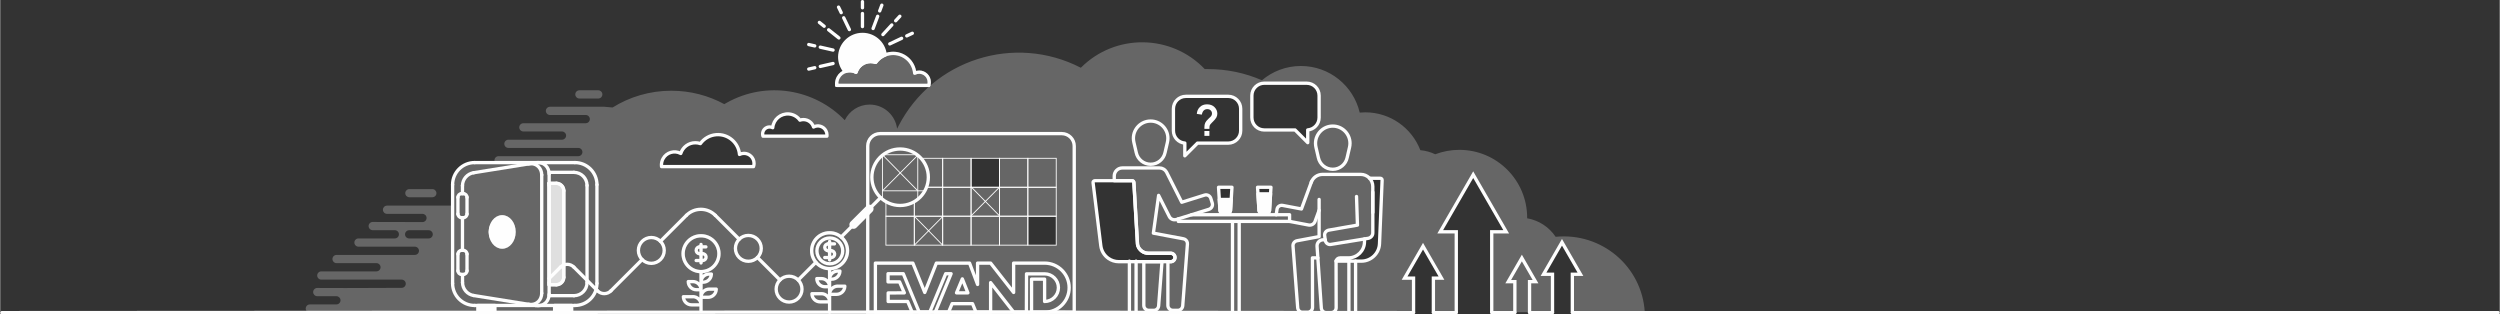 <?xml version="1.0" encoding="UTF-8"?>
<!DOCTYPE svg PUBLIC "-//W3C//DTD SVG 1.1//EN" "http://www.w3.org/Graphics/SVG/1.1/DTD/svg11.dtd">
<!-- Creator: CorelDRAW 2018 (64-Bit) -->
<svg xmlns="http://www.w3.org/2000/svg" xml:space="preserve" width="20.027in" height="2.518in" version="1.1" style="shape-rendering:geometricPrecision; text-rendering:geometricPrecision; image-rendering:optimizeQuality; fill-rule:evenodd; clip-rule:evenodd"
viewBox="0 0 2385.52 299.99"
 xmlns:xlink="http://www.w3.org/1999/xlink">
 <rect x="0" y="0" width="2385.52" height="299.99" fill="#333333" stroke="none"/>
 <defs>
  <style type="text/css">
   <![CDATA[
    .str1 {stroke:#FEFEFE;stroke-width:3.18;stroke-linecap:round;stroke-linejoin:round;stroke-miterlimit:2.613;stroke-opacity:0.251}
    .str4 {stroke:#FEFEFE;stroke-width:3.18;stroke-linecap:round;stroke-linejoin:round;stroke-miterlimit:2.613;stroke-opacity:0.8}
    .str5 {stroke:#FEFEFE;stroke-width:3.18;stroke-miterlimit:2.613}
    .str6 {stroke:#FEFEFE;stroke-width:0.83;stroke-miterlimit:2.613}
    .str7 {stroke:#FEFEFE;stroke-width:7.94;stroke-linecap:round;stroke-linejoin:round;stroke-miterlimit:4}
    .str2 {stroke:#FEFEFE;stroke-width:3.18;stroke-linecap:round;stroke-linejoin:round;stroke-miterlimit:2.613}
    .str3 {stroke:#FEFEFE;stroke-width:3.18;stroke-linecap:round;stroke-linejoin:round;stroke-miterlimit:2.61}
    .str0 {stroke:#FEFEFE;stroke-width:3.18;stroke-linecap:round;stroke-linejoin:round;stroke-miterlimit:4}
    .fil4 {fill:none}
    .fil1 {fill:none;fill-rule:nonzero}
    .fil3 {fill:none;fill-rule:nonzero}
    .fil7 {fill:#FEFEFE}
    .fil2 {fill:#FEFEFE;fill-rule:nonzero}
    .fil0 {fill:#FEFEFE;fill-opacity:0.251}
    .fil5 {fill:#FEFEFE;fill-rule:nonzero;fill-opacity:0.251}
    .fil6 {fill:#FEFEFE;fill-rule:nonzero;fill-opacity:0.8}
   ]]>
  </style>
 </defs>
 <g id="Layer_x0020_1">
  <g id="_1729511032224">
   <path class="fil0" d="M412.42 180.48l-21.98 0c-2.14,0.01 -3.87,1.74 -3.88,3.88 0.01,2.14 1.74,3.87 3.88,3.88l21.98 0c2.14,-0.01 3.87,-1.74 3.88,-3.88 -0.01,-2.14 -1.74,-3.87 -3.88,-3.88zm376.62 -51.62l0 0c-0,0.36 -0.03,0.73 -0.07,1.08l-61 0c-0.13,-0.35 -0.22,-0.71 -0.28,-1.08 -0.05,-0.35 -0.08,-0.7 -0.08,-1.05 0.01,-3.68 2.99,-6.65 6.66,-6.65 1.04,-0 2.06,0.24 2.99,0.71 0.67,-7.91 7.62,-13.77 15.53,-13.1 4.17,0.35 7.98,2.51 10.43,5.91 1.07,-0.38 2.19,-0.57 3.32,-0.56 4.44,-0 8.36,2.87 9.69,7.1 4.22,-2.28 9.48,-0.72 11.76,3.5 0.69,1.27 1.05,2.69 1.05,4.14zm-157.98 28.58l0 0c0,0.52 0.04,1.04 0.1,1.56l87.75 0c0.18,-0.51 0.32,-1.03 0.41,-1.56 0.08,-0.5 0.11,-1 0.11,-1.51 -0.01,-5.29 -4.3,-9.57 -9.58,-9.57 -1.49,-0.01 -2.97,0.35 -4.3,1.03 -0.96,-11.37 -10.96,-19.81 -22.33,-18.84 -6,0.51 -11.48,3.61 -15.01,8.5 -1.53,-0.54 -3.15,-0.82 -4.78,-0.81 -6.38,-0.01 -12.03,4.13 -13.94,10.22 -6.06,-3.28 -13.64,-1.03 -16.92,5.03 -0.99,1.83 -1.51,3.88 -1.51,5.95zm-158.61 -2.11l-19.66 0c-11.59,0 -21.07,9.48 -21.07,21.07l0 19.85 -62.57 0c-2.17,-0 -3.93,1.75 -3.93,3.92 -0,2.17 1.76,3.93 3.93,3.93 12.33,0 17.51,0 33.82,0 2.17,0 3.93,1.76 3.93,3.93 -0,2.17 -1.76,3.92 -3.93,3.92 -17.21,0 -29.82,-0.11 -47.7,-0.11 -2.17,0.12 -3.84,1.99 -3.71,4.16 0.11,2 1.71,3.6 3.71,3.71l2.68 0 3.44 0 15.2 0c2.16,0 3.93,1.77 3.93,3.93l0 0c0,2.16 -1.77,3.93 -3.93,3.93l-15.2 0 -3.44 0 -3 0 -13.05 0c-2.16,0 -3.93,1.77 -3.93,3.93l0 0c0,2.16 1.77,3.93 3.93,3.93 17.94,0 35.88,0 53.82,0 2.16,0 3.93,1.77 3.93,3.93l0 0c0,2.16 -1.77,3.93 -3.93,3.93 -28.52,0 -46.21,0 -74.73,0 -2.16,0 -3.93,1.77 -3.93,3.93l0 0c0,2.16 1.77,3.93 3.93,3.93 27.62,0 10.44,0 38.06,0 2.16,0 3.93,1.77 3.93,3.93l0 0c0,2.16 -1.77,3.93 -3.93,3.93 -28.86,0 -23.76,0 -52.62,0 -2.16,0 -3.93,1.77 -3.93,3.93l0 0c0,2.16 1.77,3.93 3.93,3.93 25.56,0 51.13,0 76.69,0 2.16,0 3.93,1.77 3.93,3.93l0 0c0,2.16 -1.77,3.93 -3.93,3.93 -39.26,0 -33.8,0.34 -80.55,0.11 -2.17,-0 -3.93,1.76 -3.93,3.93 -0,2.17 1.76,3.93 3.93,3.93l18.25 0c2.17,0 3.93,1.76 3.93,3.93 -0,2.17 -1.76,3.92 -3.93,3.92l-25.35 0c-3.23,0.01 -5.06,3.7 -3.17,6.25 2007.47,2.47 193.49,1.32 1056.53,1.16l0 -32.52 -8.57 0 17.61 -30.5 17.61 30.5 -7.72 0 0 32.52 21.86 -0 0 -76.76 -15.33 0 31.48 -54.53 31.48 54.53 -13.81 0 0 76.75 58.01 -0 0 -36.22 -8.57 0 17.61 -30.5 17.61 30.5 -7.73 0 0 36.22 69.15 -0c-2.69,-43.93 -41.42,-76.26 -85.06,-71.92 -6.27,-9.36 -16.09,-15.74 -27.19,-17.68l0 -0.61c-0.03,-35.76 -29.04,-64.74 -64.8,-64.71 -7.84,0.01 -15.62,1.44 -22.96,4.22 -4.46,-2.14 -9.27,-3.46 -14.19,-3.9 -8.12,-21.13 -28.6,-36.12 -52.59,-36.12 -1.78,0 -3.54,0.09 -5.27,0.25 -5.95,-25.49 -28.81,-44.48 -56.11,-44.48 -14.18,0 -27.16,5.13 -37.2,13.62 -16.21,-7.04 -33.7,-10.68 -51.39,-10.66 -1.06,0 -2.13,0 -3.18,0 -32.03,-33.57 -85.51,-34.17 -118.27,-1.27 -63.37,-32.73 -141.27,-7.89 -173.99,55.48 -0.47,0.9 -0.92,1.82 -1.37,2.73 -1.63,-13.01 -12.72,-23.07 -26.17,-23.07 -10.46,0 -19.5,6.09 -23.77,14.92 -28.63,-29.77 -74.72,-37.81 -112.5,-16.76 -0.83,0.46 -1.66,0.94 -2.48,1.43 -15.03,-8.17 -32.26,-12.81 -50.57,-12.81 -20.58,0 -39.78,5.86 -56.05,16l-7.8 -0.7 -51.97 0c-2.16,0.01 -3.92,1.77 -3.93,3.93 0.01,2.17 1.76,3.92 3.93,3.93l34.36 0c2.17,0.12 3.84,1.99 3.71,4.16 -0.11,2 -1.71,3.6 -3.71,3.71l-59.75 0c-2.17,0.01 -3.92,1.76 -3.93,3.93 0.02,2.16 1.77,3.92 3.93,3.93l36.86 0c2.17,0 3.93,1.76 3.93,3.93 -0,2.17 -1.76,3.92 -3.93,3.93l-51.11 0c-2.17,0 -3.93,1.76 -3.93,3.93 0,2.17 1.76,3.92 3.93,3.92l62.66 0 4.03 0c2.16,0 3.93,1.77 3.93,3.93l0 0c0,2.16 -1.77,3.93 -3.93,3.93 -25.37,0 -50.74,0 -76.11,0 -2.16,0.01 -3.91,1.77 -3.93,3.93 0.01,0.86 0.29,1.66 0.76,2.31zm508.29 51.01l27.09 0 0 27.63 -27.09 0 0 -27.63zm-54.18 -55.27l27.09 0 0 27.63 -27.09 0 0 -27.63zm380.33 19.04c1.91,2.06 3.08,4.81 3.08,7.82l0 44.36c0,2.66 -2.09,4.82 -4.7,5.2l-3.23 0.53 0 2.74c0,8.45 -6.91,15.36 -15.36,15.36l-8.01 0c-1.86,0 -3.42,1.34 -3.77,3.11l24.15 -0c9.21,0 16.94,-7.35 17.32,-16.61l2.5 -60.71c0.12,-0.98 -0.8,-1.79 -1.79,-1.79l-10.2 0zm-239.32 79.63c-3.71,0 -7.15,-1.18 -9.98,-3.19 -3.85,-2.72 -6.59,-6.98 -7.21,-12l-7.39 -60.31c-0.12,-0.98 0.8,-1.79 1.79,-1.79l35.37 0c0.94,0 1.72,0.73 1.78,1.66l3.43 58.47c0.18,3.03 2.01,5.57 4.32,7.2 1.69,1.2 3.76,1.91 5.98,1.91 9.58,0 11.9,0 21.47,0 2.21,0 4.03,1.81 4.03,4.03 0,2.21 -1.81,4.03 -4.03,4.03 -18.94,0 -30.63,0 -49.58,0zm145.21 -71l-1.38 22.21 -0 0.05c-0.11,1.08 -1.06,1.93 -2.15,1.83 -1.98,0 -3.78,0 -5.76,0 -1.08,0.1 -2.03,-0.75 -2.14,-1.83l-0 -0.05 -1.38 -22.21c4.27,0 8.54,0 12.81,0zm-37.21 0l-1.38 22.21 -0.01 0.05c-0.11,1.08 -1.06,1.93 -2.14,1.83 -1.99,0 -3.78,0 -5.76,0 -1.08,0.1 -2.04,-0.75 -2.14,-1.83l-0 -0.05 -1.38 -22.21c4.27,0 8.54,0 12.81,0zm-3.51 -86.78l-40.53 0c-6.51,0 -11.83,5.32 -11.83,11.83l0 20.98c0,6.19 4.81,11.31 10.88,11.79l-0.01 0 0 12.13 12.1 -12.1 29.39 0c6.51,0 11.83,-5.32 11.83,-11.83l0 -20.98c0,-6.51 -5.32,-11.83 -11.83,-11.83zm34.32 -12.55l40.53 0c6.51,0 11.83,5.32 11.83,11.83l0 20.98c0,6.19 -4.81,11.31 -10.88,11.79l0.01 0 0 12.13 -12.09 -12.1 -29.39 0c-6.51,0 -11.83,-5.32 -11.83,-11.83l0 -20.98c0,-6.51 5.32,-11.83 11.83,-11.83zm-816.12 140.31l18.64 0c2.16,0 3.93,1.77 3.93,3.93l0 0c0,2.16 -1.77,3.93 -3.93,3.93l-18.64 0c-2.16,0 -3.93,-1.77 -3.93,-3.93l0 -0c0,-2.16 1.77,-3.93 3.93,-3.93zm180.49 -133.56l-17.99 0c-2.17,-0 -3.93,1.76 -3.93,3.93 -0,2.17 1.76,3.93 3.93,3.93l17.99 0c2.17,-0 3.93,-1.76 3.93,-3.93 -0,-2.17 -1.76,-3.92 -3.93,-3.93zm279.7 -35.14c-6,0.51 -11.48,3.61 -15.01,8.5 -7.66,-2.7 -16.23,1.49 -18.72,9.41 -8.37,-4.53 -18.44,1.61 -18.43,10.99 0,0.52 0.04,1.04 0.1,1.56l87.75 0c2.81,-7.87 -5.7,-15.52 -13.36,-11.61 -0.96,-11.37 -10.96,-19.8 -22.33,-18.84z"/>
   <path class="fil1 str0" d="M1.59 298.38l775.39 -0.44c222.62,-0.13 349.25,0.44 571.87,0.44"/>
   <path class="fil1 str0" d="M1367.78 298.38l21.86 0m33.83 0l22.08 0m14.01 0l21.93 0m18.92 0l883.54 0"/>
   <line class="fil1 str0" x1="822.9" y1="7.43" x2="822.9" y2= "1.59" />
   <line class="fil1 str0" x1="777.33" y1="43.8" x2="771.63" y2= "42.5" />
   <line class="fil1 str0" x1="777.35" y1="64.61" x2="771.64" y2= "65.91" />
   <path class="fil2 str0" d="M801.2 54.18c-0.03,5.13 1.77,10.1 5.07,14.03 1.43,-0.54 2.94,-0.81 4.46,-0.81 2.1,-0 4.17,0.52 6.01,1.53 1.92,-6.09 7.56,-10.22 13.94,-10.22 1.63,-0 3.24,0.27 4.78,0.81 2.31,-3.17 5.48,-5.62 9.13,-7.06 -1.2,-11.95 -11.87,-20.67 -23.82,-19.47 -10.94,1.1 -19.34,10.19 -19.57,21.18z"/>
   <line class="fil1 str0" x1="822.9" y1="25.37" x2="822.9" y2= "12.89" />
   <line class="fil1 str0" x1="810.4" y1="28.22" x2="804.99" y2= "16.98" />
   <line class="fil1 str0" x1="802.62" y1="12.07" x2="800.07" y2= "6.8" />
   <line class="fil1 str0" x1="800.38" y1="36.22" x2="790.62" y2= "28.45" />
   <line class="fil1 str0" x1="786.34" y1="25.05" x2="781.78" y2= "21.4" />
   <line class="fil1 str0" x1="794.81" y1="47.78" x2="782.64" y2= "45.01" />
   <line class="fil1 str0" x1="794.82" y1="60.6" x2="782.66" y2= "63.39" />
   <line class="fil1 str0" x1="833.04" y1="27.2" x2="837.43" y2= "15.53" />
   <line class="fil1 str0" x1="839.34" y1="10.42" x2="841.39" y2= "4.95" />
   <line class="fil1 str0" x1="842.43" y1="33" x2="850.89" y2= "23.82" />
   <line class="fil1 str0" x1="854.59" y1="19.81" x2="858.56" y2= "15.52" />
   <line class="fil1 str0" x1="848.97" y1="41.89" x2="860.25" y2= "36.58" />
   <line class="fil1 str0" x1="865.18" y1="34.25" x2="870.47" y2= "31.77" />
   <path class="fil1 str0" d="M798.27 79.92c0,0.52 0.04,1.04 0.1,1.56"/>
   <line class="fil1 str0" x1="798.37" y1="81.48" x2="886.12" y2= "81.48" />
   <path class="fil1 str0" d="M886.12 81.48c0.18,-0.51 0.32,-1.03 0.41,-1.56 0.08,-0.5 0.11,-1 0.11,-1.51 -0.01,-5.29 -4.3,-9.57 -9.58,-9.57 -1.49,-0.01 -2.97,0.35 -4.3,1.03 -0.96,-11.37 -10.96,-19.8 -22.33,-18.84 -6,0.51 -11.48,3.61 -15.01,8.5 -1.54,-0.54 -3.15,-0.82 -4.78,-0.81 -6.38,-0.01 -12.03,4.13 -13.94,10.22 -6.06,-3.28 -13.64,-1.03 -16.92,5.03 -0.99,1.83 -1.51,3.88 -1.51,5.95"/>
   <path class="fil3 str1" d="M798.27 79.92l0 0c0,0.52 0.04,1.04 0.1,1.56l87.75 0c0.18,-0.51 0.32,-1.03 0.41,-1.56 0.08,-0.5 0.11,-1 0.11,-1.51 -0.01,-5.29 -4.3,-9.57 -9.58,-9.57 -1.49,-0.01 -2.97,0.35 -4.3,1.03 -0.96,-11.37 -10.96,-19.8 -22.33,-18.84 -6,0.51 -11.48,3.61 -15.01,8.5 -1.54,-0.54 -3.15,-0.82 -4.78,-0.81 -6.38,-0.01 -12.03,4.13 -13.94,10.22 -6.06,-3.28 -13.64,-1.03 -16.92,5.03 -0.99,1.83 -1.51,3.88 -1.51,5.95z"/>
   <path class="fil4 str2" d="M996.75 251.12l-29.59 0 0 27.99 -21.95 -27.99 -12.45 0 0 20.35 -7.64 -20.35 -31.69 0 -11.1 27.99 -11.34 -27.99 -35.76 0 0 46.85 35.14 0 -4.32 -10.23 -18.62 0 0 -8.14 15.41 -0.12 -4.56 -10.48 -10.97 0 0 -7.77 14.55 0 8.51 20.59 6.66 16.03 10.11 0 15.17 -36.62 5.18 0 -15.17 36.74 12.7 0 3.45 -8.14 19.48 0 3.33 8.14 13.93 0 0 -28.24 22.07 28.24 12.08 0 0.12 -36.62 17.26 0c7.27,0 13.19,5.92 13.19,13.19 0,7.27 -5.92,13.19 -13.19,13.19l0 -21.33 -12.45 0 0 31.57 12.45 0c12.95,0 23.43,-10.48 23.43,-23.43 0,-12.95 -10.48,-23.43 -23.43,-23.43zm-84.09 28.36l5.55 -13.32 5.3 13.32 -10.85 0z"/>
   <path class="fil5 str1" d="M479.06 206.9l0 0c6.22,0 11.32,6.47 11.32,14.45 0,7.99 -5.07,14.46 -11.32,14.46 -6.25,0 -11.19,-6.34 -11.31,-14.18 -0.06,-6.55 3.8,-14.73 11.31,-14.73z"/>
   <line class="fil1 str0" x1="452.79" y1="155.16" x2="548.42" y2= "155.16" />
   <line class="fil1 str0" x1="548.42" y1="291.53" x2="452.79" y2= "291.53" />
   <path class="fil1 str0" d="M452.79 291.53c-11.63,0 -21.07,-9.43 -21.07,-21.06"/>
   <line class="fil1 str0" x1="431.72" y1="270.47" x2="431.72" y2= "176.23" />
   <path class="fil1 str0" d="M431.72 176.23c0,-11.63 9.43,-21.07 21.07,-21.07"/>
   <line class="fil1 str0" x1="440.39" y1="184.76" x2="441.9" y2= "184.76" />
   <path class="fil1 str0" d="M441.9 184.76c1.98,0 3.59,1.61 3.59,3.59"/>
   <line class="fil1 str0" x1="445.49" y1="188.35" x2="445.49" y2= "204.18" />
   <path class="fil1 str0" d="M445.49 204.18c0,1.98 -1.61,3.59 -3.59,3.59"/>
   <line class="fil1 str0" x1="441.9" y1="207.76" x2="440.39" y2= "207.76" />
   <path class="fil1 str0" d="M440.39 207.76c-1.98,0 -3.59,-1.61 -3.59,-3.59"/>
   <line class="fil1 str0" x1="436.81" y1="204.18" x2="436.81" y2= "188.35" />
   <path class="fil1 str0" d="M436.81 188.35c0,-1.98 1.61,-3.59 3.59,-3.59"/>
   <line class="fil1 str0" x1="440.39" y1="238.93" x2="441.9" y2= "238.93" />
   <path class="fil1 str0" d="M441.9 238.93c1.98,0 3.59,1.61 3.59,3.59"/>
   <line class="fil1 str0" x1="445.49" y1="242.52" x2="445.49" y2= "258.35" />
   <path class="fil1 str0" d="M445.49 258.35c0,1.98 -1.61,3.59 -3.59,3.59"/>
   <line class="fil1 str0" x1="441.9" y1="261.94" x2="440.39" y2= "261.94" />
   <path class="fil1 str0" d="M440.39 261.94c-1.98,0 -3.59,-1.61 -3.59,-3.59"/>
   <line class="fil1 str0" x1="436.81" y1="258.35" x2="436.81" y2= "242.52" />
   <path class="fil1 str0" d="M436.81 242.52c0,-1.98 1.61,-3.59 3.59,-3.59"/>
   <line class="fil1 str0" x1="441.15" y1="238.93" x2="441.15" y2= "207.8" />
   <line class="fil1 str0" x1="441.15" y1="184.8" x2="441.15" y2= "177.19" />
   <path class="fil1 str0" d="M441.15 177.19c0.08,-6.19 4.63,-11.42 10.75,-12.36"/>
   <line class="fil1 str0" x1="451.9" y1="164.83" x2="510.9" y2= "155.35" />
   <line class="fil1 str0" x1="510.9" y1="291.53" x2="451.9" y2= "282.04" />
   <path class="fil1 str0" d="M451.9 282.04c-6.09,-0.96 -10.61,-6.17 -10.7,-12.33"/>
   <line class="fil1 str0" x1="441.2" y1="269.71" x2="441.2" y2= "262.19" />
   <path class="fil2 str0" d="M475.9 210.96c4.5,0 8.15,4.65 8.15,10.39 0,5.74 -3.65,10.41 -8.15,10.41 -4.5,0 -8.14,-4.65 -8.14,-10.41 0,-5.75 3.65,-10.39 8.14,-10.39z"/>
   <path class="fil2 str0" d="M479.06 206.9c6.25,0 11.32,6.47 11.32,14.45 0,7.99 -5.07,14.46 -11.32,14.46 -6.25,0 -11.31,-6.48 -11.31,-14.46 0,-7.98 5.07,-14.45 11.31,-14.45z"/>
   <polygon class="fil2 str0" points="455.83,291.53 472.12,291.53 472.12,298.38 455.83,298.38 "/>
   <path class="fil1 str0" d="M682.42 205.47l22.85 22.85m17.44 17.44l21.46 21.46"/>
   <path class="fil1 str3" d="M682.42 205.47c-7.59,-7.59 -19.91,-7.59 -27.5,0"/>
   <path class="fil1 str0" d="M654.91 205.47l-24.82 24.82m-17.44 17.44l-29.84 29.84"/>
   <path class="fil1 str2" d="M668.82 297.2l0 -6.27m0 -0.03l0 -14.39m0 -0.03l0 -7.18 0 -9.78m-7.77 23.65l-8.72 0 -0.35 0c0.01,4.29 3.49,7.76 7.78,7.77l9.06 0 0 -0.01 0 -0.01 0 -0.01 0 -0.01 0 -0.01 0 -0.01c-0,-0.1 -0,-0.21 -0.01,-0.31 -0.18,-4.13 -3.59,-7.42 -7.76,-7.43zm15.55 -21.63l2.08 0c-0,0.11 -0,0.23 -0.01,0.34 -0.18,4.13 -3.59,7.42 -7.76,7.43l-1.74 0 -0.25 0 -0.1 0c0,-0.39 0.03,-0.77 0.09,-1.15 0.57,-3.74 3.79,-6.61 7.69,-6.62zm-15.55 7.21l-4.06 0 -0.35 0c0.02,4.28 3.49,7.75 7.77,7.77l4.41 0 0 -0 0 -0.01 0 -0.01 0 -0 0 -0.01 0 -0.01c-0,-0.1 -0,-0.21 -0.01,-0.31 -0.18,-4.13 -3.59,-7.42 -7.76,-7.43zm15.55 7.2l6.74 0c-0,0.12 -0,0.23 -0.01,0.34 -0.19,4.13 -3.59,7.43 -7.77,7.44 -2.25,0 -4.49,0 -6.74,0 0,-0.63 0.08,-1.25 0.22,-1.84 0.83,-3.4 3.9,-5.93 7.56,-5.95z"/>
   <line class="fil1 str3" x1="673.46" y1="235.62" x2="667.45" y2= "235.62" />
   <path class="fil1 str3" d="M667.45 235.62c-1.8,0 -3.26,1.46 -3.26,3.26 0,1.8 1.46,3.26 3.26,3.26"/>
   <line class="fil1 str3" x1="667.45" y1="242.13" x2="670.2" y2= "242.13" />
   <path class="fil1 str3" d="M670.2 242.13c1.79,-0.11 3.34,1.25 3.45,3.05 0.11,1.79 -1.26,3.34 -3.05,3.45 -0.13,0.01 -0.27,0.01 -0.4,0"/>
   <line class="fil1 str3" x1="670.2" y1="248.63" x2="664.19" y2= "248.63" />
   <line class="fil1 str3" x1="668.82" y1="233.3" x2="668.82" y2= "250.94" />
   <path class="fil3 str1" d="M668.82 225.02c-9.45,0 -17.11,7.66 -17.11,17.11 0,9.45 7.66,17.11 17.11,17.11 9.45,0 17.11,-7.66 17.11,-17.11 0,-9.45 -7.66,-17.11 -17.11,-17.11z"/>
   <path class="fil1 str3" d="M668.82 225.02c-9.45,0 -17.11,7.66 -17.11,17.11 0,9.45 7.66,17.11 17.11,17.11 9.45,0 17.11,-7.66 17.11,-17.11 0,-9.45 -7.66,-17.11 -17.11,-17.11z"/>
   <path class="fil1 str0" d="M548.42 155.16c11.63,0 21.07,9.43 21.07,21.07"/>
   <line class="fil1 str0" x1="569.49" y1="176.23" x2="569.49" y2= "270.47" />
   <path class="fil1 str0" d="M569.49 270.47c0,11.63 -9.43,21.06 -21.07,21.06"/>
   <path class="fil6 str4" d="M530.73 174.95l-7.02 0c0.08,0.67 0.12,1.35 0.12,2.03l0 92.73c0,0.68 -0.04,1.36 -0.12,2.04l7.02 0c3.93,-0.02 7.11,-3.2 7.12,-7.13l0 -82.54c-0.01,-3.93 -3.19,-7.11 -7.12,-7.12z"/>
   <line class="fil1 str0" x1="530.73" y1="174.95" x2="523.7" y2= "174.95" />
   <path class="fil1 str0" d="M523.7 174.95c0.08,0.67 0.12,1.35 0.12,2.03"/>
   <line class="fil1 str0" x1="523.82" y1="176.98" x2="523.82" y2= "269.71" />
   <path class="fil1 str0" d="M523.82 269.71c0,0.68 -0.04,1.36 -0.12,2.04"/>
   <line class="fil1 str0" x1="524.51" y1="271.75" x2="530.73" y2= "271.75" />
   <path class="fil1 str0" d="M530.73 271.75c3.93,-0.02 7.11,-3.2 7.12,-7.13"/>
   <line class="fil1 str0" x1="537.85" y1="264.61" x2="537.85" y2= "182.07" />
   <path class="fil1 str0" d="M537.85 182.07c-0.01,-3.93 -3.19,-7.11 -7.12,-7.12"/>
   <path class="fil1 str0" d="M510.9 155.35c8.54,-1.38 12.97,4.82 12.97,10.7"/>
   <line class="fil1 str0" x1="523.87" y1="166.05" x2="523.87" y2= "280.84" />
   <path class="fil1 str0" d="M523.87 280.84c0,5.88 -4.42,12.07 -12.97,10.7"/>
   <path class="fil1 str0" d="M504.03 156.41c8.4,-1.36 12.75,4.73 12.75,10.52"/>
   <line class="fil1 str0" x1="516.78" y1="166.93" x2="516.78" y2= "279.87" />
   <path class="fil1 str0" d="M516.78 279.87c0,5.79 -4.35,11.88 -12.75,10.53"/>
   <polygon class="fil2 str0" points="529.09,291.53 545.38,291.53 545.38,298.38 529.09,298.38 "/>
   <line class="fil1 str0" x1="523.74" y1="282.19" x2="547.57" y2= "282.19" />
   <path class="fil1 str0" d="M547.57 282.19c6.88,-0.02 12.46,-5.6 12.47,-12.48"/>
   <line class="fil1 str0" x1="560.04" y1="269.71" x2="560.04" y2= "176.98" />
   <path class="fil1 str0" d="M560.04 176.98c-0.02,-6.88 -5.59,-12.46 -12.47,-12.48"/>
   <line class="fil1 str0" x1="547.57" y1="164.49" x2="523.74" y2= "164.49" />
   <path class="fil1 str0" d="M582.81 277.57c-3.46,3.51 -9.11,3.56 -12.62,0.1 -0.03,-0.03 -0.07,-0.07 -0.1,-0.1"/>
   <line class="fil1 str0" x1="547.44" y1="254.92" x2="570.09" y2= "277.57" />
   <path class="fil1 str0" d="M547.44 254.92c-3.46,-3.51 -9.11,-3.56 -12.62,-0.1 -0.03,0.03 -0.07,0.06 -0.1,0.1"/>
   <line class="fil1 str0" x1="523.87" y1="265.77" x2="534.72" y2= "254.92" />
   <path class="fil1 str3" d="M713.98 224.7c-6.81,0 -12.33,5.52 -12.33,12.33 0,6.81 5.52,12.33 12.33,12.33 6.81,0 12.33,-5.52 12.33,-12.33 0,-6.81 -5.52,-12.33 -12.33,-12.33z"/>
   <path class="fil1 str3" d="M752.86 263.62c-6.81,0 -12.33,5.52 -12.33,12.33 0,6.81 5.52,12.33 12.33,12.33 6.81,0 12.33,-5.52 12.33,-12.33 0,-6.81 -5.52,-12.33 -12.33,-12.33z"/>
   <path class="fil1 str3" d="M858.82 142.21c-14.88,0 -26.95,12.07 -26.95,26.95 0,14.88 12.07,26.95 26.95,26.95 14.88,0 26.95,-12.07 26.95,-26.95 0,-14.88 -12.07,-26.95 -26.95,-26.95z"/>
   <path class="fil1 str3" d="M791.75 227.12c-6.81,0 -12.33,5.52 -12.33,12.33 0,6.81 5.52,12.33 12.33,12.33 6.81,0 12.33,-5.52 12.33,-12.33 0,-6.81 -5.52,-12.33 -12.33,-12.33z"/>
   <g>
    <path class="fil1 str2" d="M791.52 297.93l0 -9.85m0 -0.03l0 -14.39m0 -0.03l0 -7.18 0 -9.78m-7.77 23.65l-8.72 0 -0.35 0c0.01,4.29 3.49,7.76 7.78,7.77l9.06 0 0 -0.01 0 -0.01 0 -0.01 0 -0.01 0 -0 0 -0.01c-0,-0.1 -0,-0.21 -0.01,-0.31 -0.18,-4.13 -3.59,-7.42 -7.76,-7.43zm15.55 -21.63l2.08 0c-0,0.12 -0,0.23 -0.01,0.34 -0.18,4.13 -3.59,7.42 -7.76,7.43l-1.74 0 -0.25 0 -0.1 0c0,-0.39 0.03,-0.77 0.09,-1.15 0.57,-3.74 3.79,-6.61 7.69,-6.62zm-15.55 7.22l-4.06 0 -0.35 0c0.02,4.28 3.49,7.75 7.77,7.77l4.41 0 0 -0.01 0 -0.01 0 -0.01 0 -0 0 -0.01 0 -0.01c-0,-0.1 -0,-0.21 -0.01,-0.31 -0.18,-4.13 -3.59,-7.42 -7.76,-7.43zm15.55 7.2l6.74 0c-0,0.11 -0,0.23 -0.01,0.34 -0.19,4.13 -3.59,7.42 -7.77,7.44 -2.25,0 -4.49,0 -6.74,0 0,-0.63 0.08,-1.25 0.22,-1.84 0.83,-3.4 3.9,-5.93 7.56,-5.95z"/>
    <line class="fil1 str3" x1="796.16" y1="232.76" x2="790.15" y2= "232.76" />
    <path class="fil1 str3" d="M790.15 232.76c-1.8,0 -3.26,1.46 -3.26,3.26 0,1.8 1.46,3.26 3.26,3.26"/>
    <line class="fil1 str3" x1="790.15" y1="239.27" x2="792.9" y2= "239.27" />
    <path class="fil1 str3" d="M792.9 239.27c1.8,-0.11 3.34,1.26 3.45,3.05 0.11,1.8 -1.26,3.34 -3.05,3.45 -0.13,0.01 -0.27,0.01 -0.4,0"/>
    <line class="fil1 str3" x1="792.9" y1="245.77" x2="786.89" y2= "245.77" />
    <line class="fil1 str3" x1="791.52" y1="230.44" x2="791.52" y2= "248.08" />
    <path class="fil3 str1" d="M791.52 222.16c-9.45,0 -17.11,7.66 -17.11,17.11 0,9.45 7.66,17.11 17.11,17.11 9.45,0 17.11,-7.66 17.11,-17.11 0,-9.45 -7.66,-17.11 -17.11,-17.11z"/>
    <path class="fil1 str3" d="M791.52 222.16c-9.45,0 -17.11,7.66 -17.11,17.11 0,9.45 7.66,17.11 17.11,17.11 9.45,0 17.11,-7.66 17.11,-17.11 0,-9.45 -7.66,-17.11 -17.11,-17.11z"/>
   </g>
   <polygon class="fil2 str0" points="778.48,250.33 761.58,267.23 "/>
   <polygon class="fil2 str0" points="840.18,188.63 802.59,226.22 "/>
   <path class="fil4 str5" d="M1025 297.94l-197.08 0 0 -158.58c0,-6.51 5.32,-11.83 11.83,-11.83l173.42 0c6.51,0 11.83,5.32 11.83,11.83l0 158.58z"/>
   <polygon class="fil4 str6" points="841.95,147.69 875.69,147.69 875.69,182.11 841.95,182.11 "/>
   <path class="fil4 str6" d="M878.81 151.08l20.65 0 0 27.63 -15.43 0c1.13,-2.97 1.75,-6.19 1.75,-9.56 0,-6.96 -2.64,-13.3 -6.96,-18.08z"/>
   <polygon class="fil4 str6" points="899.46,151.08 926.55,151.08 926.55,178.72 899.46,178.72 "/>
   <polygon class="fil4 str6" points="926.55,151.08 953.64,151.08 953.64,178.72 926.55,178.72 "/>
   <polygon class="fil4 str6" points="953.64,151.08 980.74,151.08 980.74,178.72 953.64,178.72 "/>
   <polygon class="fil4 str6" points="980.74,151.08 1007.83,151.08 1007.83,178.72 980.74,178.72 "/>
   <path class="fil4 str6" d="M872.37 192.46l0 13.89 -27.09 0 0 -13.89c3.98,2.32 8.61,3.65 13.54,3.65 4.94,0 9.57,-1.33 13.55,-3.65z"/>
   <polygon class="fil4 str6" points="845.27,206.35 872.37,206.35 872.37,233.98 845.27,233.98 "/>
   <path class="fil4 str6" d="M884.03 178.72l15.43 0 0 27.63 -27.09 0 0 -13.89c5.3,-3.09 9.46,-7.94 11.66,-13.75z"/>
   <polygon class="fil4 str6" points="872.37,206.35 899.46,206.35 899.46,233.98 872.37,233.98 "/>
   <polygon class="fil4 str6" points="899.46,178.72 926.55,178.72 926.55,206.35 899.46,206.35 "/>
   <polygon class="fil4 str6" points="899.46,206.35 926.55,206.35 926.55,233.98 899.46,233.98 "/>
   <polygon class="fil4 str6" points="926.55,178.72 953.64,178.72 953.64,206.35 926.55,206.35 "/>
   <polygon class="fil4 str6" points="926.55,206.35 953.64,206.35 953.64,233.98 926.55,233.98 "/>
   <polygon class="fil4 str6" points="953.64,178.72 980.74,178.72 980.74,206.35 953.64,206.35 "/>
   <polygon class="fil4 str6" points="953.64,206.35 980.74,206.35 980.74,233.98 953.64,233.98 "/>
   <polygon class="fil4 str6" points="980.74,178.72 1007.83,178.72 1007.83,206.35 980.74,206.35 "/>
   <polygon class="fil4 str6" points="980.74,206.35 1007.83,206.35 1007.83,233.98 980.74,233.98 "/>
   <path class="fil4 str6" d="M872.37 192.46c-3.98,2.32 -8.61,3.65 -13.55,3.65 -6.39,0 -12.25,-2.22 -16.87,-5.93l0 -8.07"/>
   <polyline class="fil4 str6" points="875.69,190.18 875.69,182.11 882.46,182.11 "/>
   <line class="fil4 str6" x1="875.69" y1="148.15" x2="841.95" y2= "182.11" />
   <line class="fil4 str6" x1="875.69" y1="182.11" x2="841.95" y2= "147.69" />
   <path class="fil4 str6" d="M953.64 205.95l-27.09 -27.63m27.09 0.36l-27.09 27.27"/>
   <path class="fil4 str6" d="M899.46 233.98l-27.09 -27.63m27.09 0.36l-27.09 27.27"/>
   <polygon class="fil2 str7" points="829.51,199.3 814.38,214.42 "/>
   <path class="fil1 str3" d="M621.37 226.68c-6.81,0 -12.33,5.52 -12.33,12.33 0,6.81 5.52,12.33 12.33,12.33 6.81,0 12.33,-5.52 12.33,-12.33 0,-6.81 -5.52,-12.33 -12.33,-12.33z"/>
   <path class="fil4 str2" d="M1111.7 145.52c-1.3,6.42 -6.97,11.25 -13.76,11.25 -6.72,0 -12.44,-4.75 -13.76,-11.22 -0.8,-3.19 -1.55,-6.4 -2.23,-9.64 -0.3,-1.25 -0.47,-2.56 -0.47,-3.91 0,-9.09 7.37,-16.46 16.46,-16.46 9.09,0 16.46,7.37 16.46,16.46 0,1.36 -0.17,2.69 -0.48,3.96 -0.68,3.21 -1.42,6.4 -2.21,9.57z"/>
   <path class="fil4 str2" d="M1285.51 150.32c-1.3,6.42 -6.96,11.25 -13.76,11.25 -6.72,0 -12.44,-4.75 -13.76,-11.22 -0.8,-3.19 -1.55,-6.4 -2.23,-9.64 -0.3,-1.25 -0.47,-2.56 -0.47,-3.91 0,-9.09 7.37,-16.46 16.46,-16.46 9.09,0 16.45,7.37 16.45,16.46 0,1.36 -0.17,2.69 -0.48,3.96 -0.68,3.21 -1.42,6.4 -2.21,9.57z"/>
   <path class="fil4 str2" d="M1067.56 249.75c-3.71,0 -7.15,-1.18 -9.98,-3.19 -3.85,-2.72 -6.59,-6.98 -7.21,-12l-7.39 -60.31c-0.12,-0.98 0.8,-1.79 1.79,-1.79l35.37 0c0.95,0 1.72,0.73 1.78,1.66l3.43 58.47c0.18,3.03 2.01,5.57 4.32,7.2 1.69,1.21 3.76,1.91 5.98,1.91 9.58,0 11.9,0 21.47,0 2.21,0 4.03,1.81 4.03,4.03 0,2.21 -1.81,4.03 -4.03,4.03 -18.94,0 -30.63,0 -49.58,0z"/>
   <path class="fil4 str2" d="M1132.53 230.39c0.41,0.81 0.59,1.68 0.5,2.6l-4.47 58.8 -0 0.01 0 0 -0.01 0.12c-0.25,2.51 -2.47,4.49 -4.98,4.25l-4.44 0c-2.6,0 -4.73,-2.13 -4.73,-4.73l0 -41.68 2.74 0c2.21,0 4.03,-1.81 4.03,-4.03 0,-2.21 -1.81,-4.03 -4.03,-4.03 -9.58,0 -11.9,0 -21.47,0 -2.22,0 -4.29,-0.71 -5.98,-1.91 -2.31,-1.63 -4.15,-4.17 -4.32,-7.2l-3.42 -58.42c-0.05,-0.96 -0.83,-1.71 -1.79,-1.71l-16.96 0 0 -4.48c0,-4.22 3.45,-7.68 7.68,-7.68l35.51 0c2.77,0 5.21,1.49 6.56,3.71 0.11,0.17 0.21,0.34 0.3,0.53l14.37 28.48 21.78 -6.82c2.48,-0.78 5.15,0.62 5.93,3.11l1.41 4.5c0.78,2.48 -0.62,5.15 -3.11,5.93l-31.22 9.77c-2.6,0.79 -5.41,-0.37 -6.65,-2.81l-10.21 -20.23 -5.01 36.04 28.66 5.39c1.49,0.28 2.69,1.24 3.34,2.5z"/>
   <path class="fil4 str2" d="M1108.77 249.75l-3.2 42.04 -0 0.01 0 0 -0.01 0.12c-0.25,2.51 -2.47,4.49 -4.98,4.25l-4.44 0c-2.6,0 -4.73,-2.13 -4.73,-4.73l0 -41.68 17.37 0z"/>
   <path class="fil4 str2" d="M1264.53 228.86l-1.92 0c-3.36,0 -6.1,2.75 -5.86,6.17 1.36,19.66 2.72,39.32 4.07,58.98l0 0 0 0 0.01 0.12c0.26,2.51 2.47,4.49 4.99,4.25l4.44 0c2.6,0 4.74,-2.13 4.73,-4.73l-0.1 -44.74"/>
   <path class="fil4 str2" d="M1258.72 190.35l0 35.46 -21.08 3.96c-2.4,0.45 -4.07,2.68 -3.84,5.1l4.48 58.93c0.25,2.51 2.47,4.49 4.98,4.25l4.44 0c2.6,0 4.74,-2.13 4.73,-4.73l-0.1 -47.19 5.17 0"/>
   <path class="fil4 str2" d="M1251.47 173.33l-9.6 26.11 -17.95 -3.4c-2.48,-0.47 -5,1.16 -5.37,3.66l-0.79 5.25m12.71 6.34l18.27 3.47c2.6,0.47 5.18,-0.96 6.09,-3.46l3.89 -10.61"/>
   <path class="fil4 str2" d="M1302.03 228.03l0 2.74c0,8.45 -6.91,15.36 -15.36,15.36l-8.01 0c-1.86,0 -3.42,1.34 -3.77,3.11l24.15 -0c9.21,0 16.94,-7.35 17.32,-16.61l2.5 -60.71c0.12,-0.98 -0.8,-1.79 -1.79,-1.79l-10.2 0"/>
   <path class="fil4 str2" d="M1294.42 187.54l0.89 27.3 -27.36 4.8c-2.49,0.44 -4.28,2.65 -3.95,5.16l0.6 4.54c0.33,2.51 2.66,4.36 5.16,3.95l35.51 -5.79c2.61,-0.37 4.7,-2.53 4.7,-5.2l0 -38.93"/>
   <path class="fil4 str2" d="M1251.21 174.01c1.61,-4.43 5.86,-7.58 10.83,-7.58l36.4 0c6.33,0 11.52,5.18 11.52,11.52l0 24.89"/>
   <path class="fil4 str2" d="M1136.96 204.95l93.56 0 0 6.35 -106.2 0 0 -2.4m58.12 2.4l0 87.08m-6.39 0l0 -87.08"/>
   <path class="fil4 str2" d="M1212.76 178.75l-1.38 22.21 -0 0.05c-0.11,1.08 -1.06,1.93 -2.14,1.83 -1.98,0 -3.78,0 -5.76,0 -1.08,0.1 -2.03,-0.75 -2.14,-1.83l-0 -0.05 -1.38 -22.21c4.27,0 8.54,0 12.81,0zm-37.21 0l-1.38 22.21 -0.01 0.05c-0.11,1.08 -1.06,1.93 -2.14,1.83 -1.99,0 -3.78,0 -5.76,0 -1.08,0.1 -2.04,-0.75 -2.14,-1.83l-0 -0.05 -1.38 -22.21c4.27,0 8.54,0 12.81,0z"/>
   <path class="fil7 str2" d="M1212.38 185l-0.99 15.96 -0 0.05c-0.11,1.08 -1.06,1.93 -2.14,1.83 -1.98,0 -3.78,0 -5.76,0 -1.08,0.1 -2.03,-0.75 -2.14,-1.83l-0 -0.05 -0.99 -15.96 12.04 0zm-37.55 5.35l-11.37 0 0.66 10.61 0 0.05c0.11,1.08 1.06,1.93 2.14,1.83 1.99,0 3.78,0 5.76,0 1.08,0.1 2.03,-0.75 2.14,-1.83l0.01 -0.05 0.66 -10.61z"/>
   <path class="fil4 str2" d="M1206.36 79.41l40.53 0c6.51,0 11.83,5.32 11.83,11.83l0 20.98c0,6.19 -4.81,11.31 -10.88,11.79l0.01 0 0 12.13 -12.09 -12.1 -29.39 0c-6.51,0 -11.83,-5.32 -11.83,-11.83l0 -20.98c0,-6.51 5.32,-11.83 11.83,-11.83z"/>
   <path class="fil4 str2" d="M1172.04 91.97l-40.53 0c-6.51,0 -11.83,5.32 -11.83,11.83l0 20.98c0,6.19 4.81,11.31 10.88,11.79l-0.01 0 0 12.13 12.1 -12.1 29.39 0c6.51,0 11.83,-5.32 11.83,-11.83l0 -20.98c0,-6.51 -5.32,-11.83 -11.83,-11.83z"/>
   <path class="fil7" d="M1154 123.01l-4.75 0c-0.01,-0.78 -0.02,-1.25 -0.02,-1.43 0,-1.75 0.25,-3.19 0.77,-4.33 0.51,-1.13 1.52,-2.4 3.05,-3.82 1.53,-1.41 2.44,-2.34 2.74,-2.78 0.46,-0.7 0.69,-1.46 0.69,-2.3 0,-1.15 -0.41,-2.14 -1.22,-2.96 -0.81,-0.83 -1.91,-1.24 -3.29,-1.24 -1.33,0 -2.44,0.43 -3.34,1.3 -0.89,0.87 -1.51,2.19 -1.84,3.96l-4.79 -0.7c0.14,-2.54 1.08,-4.69 2.84,-6.47 1.75,-1.77 4.06,-2.66 6.91,-2.66 3,0 5.39,0.9 7.16,2.69 1.77,1.79 2.66,3.87 2.66,6.25 0,1.31 -0.32,2.56 -0.97,3.74 -0.65,1.17 -2.04,2.77 -4.17,4.8 -1.1,1.04 -1.79,1.89 -2.05,2.53 -0.27,0.64 -0.39,1.77 -0.36,3.42zm-4.75 6.65l0 -4.61 4.75 0 0 4.61 -4.75 0z"/>
   <path class="fil4 str2" d="M1293.53 249.23l0 48.77m-6.38 0l0 -48.77"/>
   <path class="fil4 str2" d="M1084.04 249.23l0 48.77m-6.38 0l0 -48.77"/>
   <path class="fil1 str2" d="M631.05 157.45l0 0c0,0.52 0.04,1.04 0.1,1.56l87.75 0c0.18,-0.51 0.32,-1.03 0.41,-1.56 0.08,-0.5 0.11,-1 0.11,-1.51 -0.01,-5.29 -4.3,-9.57 -9.58,-9.57 -1.49,-0.01 -2.97,0.35 -4.3,1.03 -0.96,-11.37 -10.96,-19.81 -22.33,-18.84 -6,0.51 -11.48,3.61 -15.01,8.5 -1.53,-0.54 -3.15,-0.82 -4.78,-0.81 -6.38,-0.01 -12.03,4.13 -13.94,10.22 -6.06,-3.28 -13.64,-1.03 -16.92,5.03 -0.99,1.83 -1.51,3.88 -1.51,5.95z"/>
   <path class="fil1 str2" d="M789.03 128.87l0 0c-0,0.36 -0.03,0.73 -0.07,1.08l-61 0c-0.13,-0.35 -0.22,-0.71 -0.28,-1.08 -0.05,-0.35 -0.08,-0.7 -0.08,-1.05 0.01,-3.68 2.99,-6.65 6.66,-6.65 1.04,-0 2.06,0.24 2.99,0.71 0.67,-7.91 7.62,-13.77 15.53,-13.1 4.17,0.35 7.98,2.51 10.43,5.91 1.07,-0.38 2.19,-0.57 3.32,-0.56 4.44,-0 8.36,2.87 9.69,7.1 4.22,-2.28 9.48,-0.72 11.76,3.5 0.69,1.27 1.05,2.69 1.05,4.14z"/>
   <polyline class="fil4 str5" points="1348.85,298.38 1348.85,265.46 1340.28,265.46 1357.89,234.96 1375.5,265.46 1367.78,265.46 1367.78,298.38 "/>
   <polyline class="fil4 str5" points="1389.63,298.38 1389.63,221.22 1374.31,221.22 1405.79,166.69 1437.27,221.22 1423.46,221.22 1423.46,298.38 "/>
   <polyline class="fil4 str5" points="1445.54,298.38 1445.54,268.83 1439.2,268.83 1452.23,246.25 1465.27,268.83 1459.55,268.83 1459.55,298.38 "/>
   <polyline class="fil4 str5" points="1481.47,298.38 1481.47,261.75 1472.9,261.75 1490.51,231.25 1508.12,261.75 1500.4,261.75 1500.4,298.38 "/>
  </g>
 </g>
</svg>
